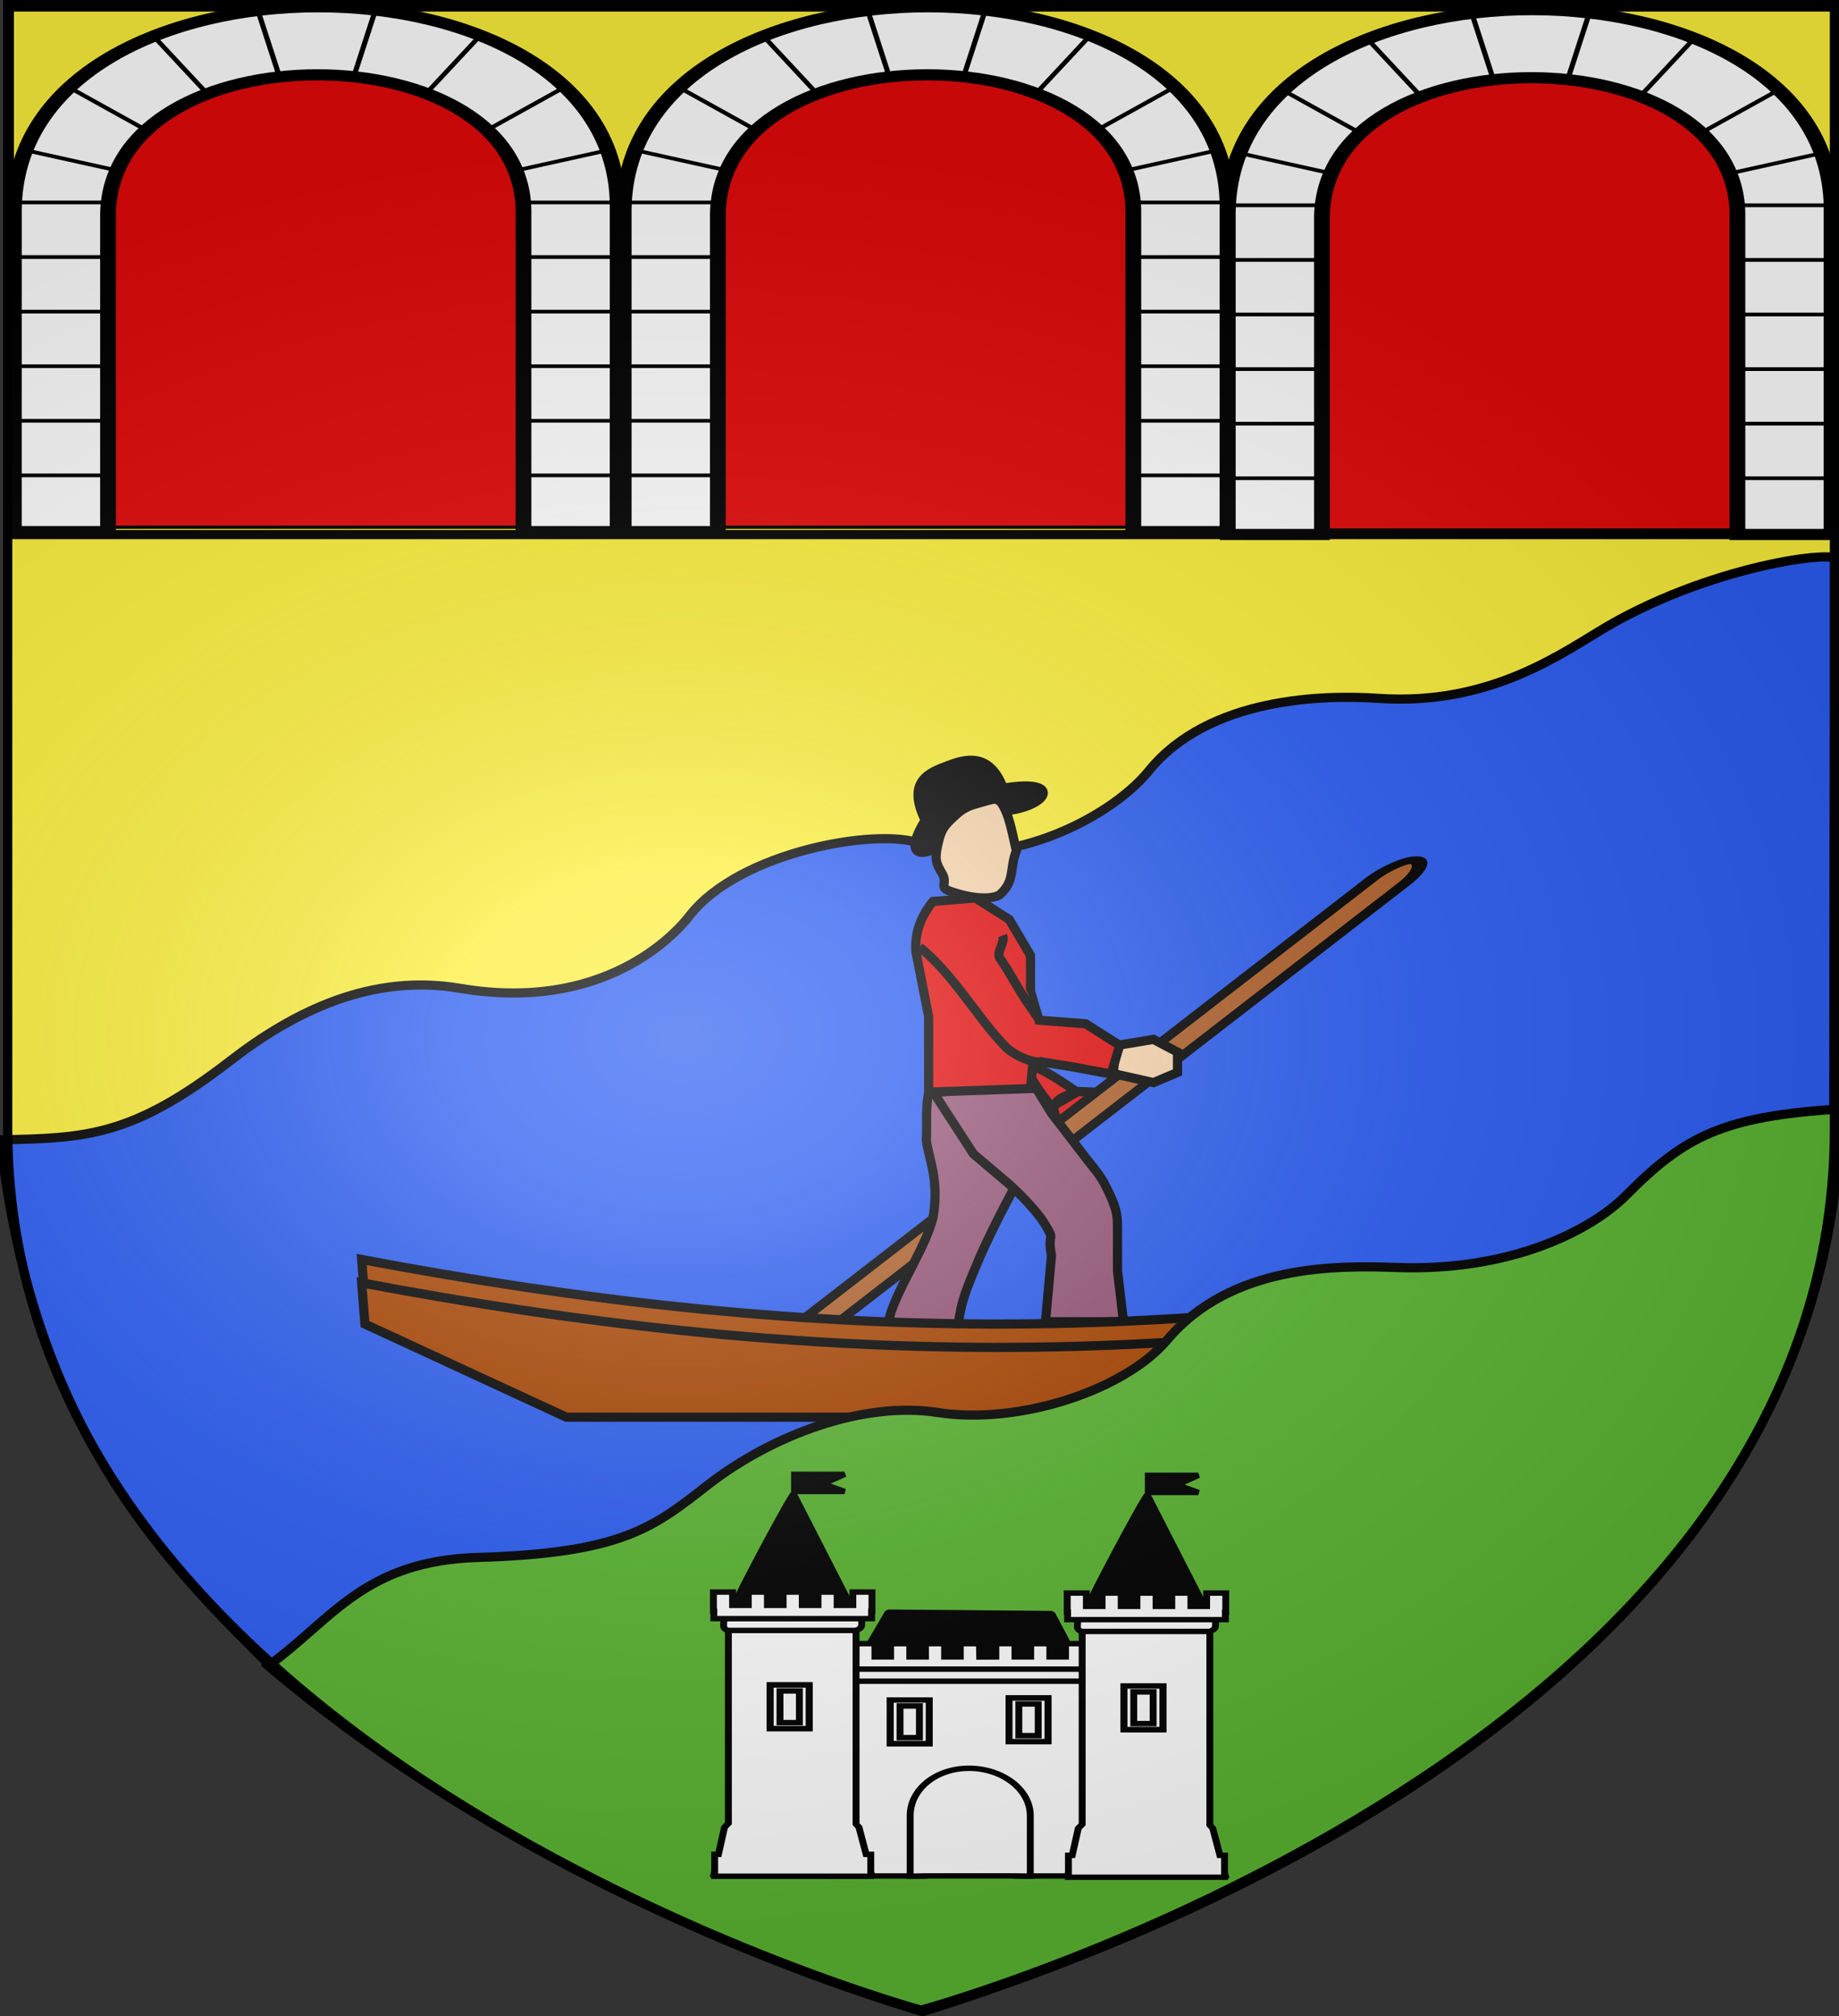 <svg xmlns="http://www.w3.org/2000/svg" xmlns:xlink="http://www.w3.org/1999/xlink" width="601.465" height="658.974" version="1.0"><rect width="100%" height="100%" fill="#333333" stroke="none"/><defs><radialGradient xlink:href="#a" id="k" cx="221.445" cy="226.331" r="300" fx="221.445" fy="226.331" gradientTransform="matrix(1.354 0 0 .977 -77.582 118.629)" gradientUnits="userSpaceOnUse"/><linearGradient id="a"><stop offset="0" style="stop-color:white;stop-opacity:.314"/><stop offset=".19" style="stop-color:white;stop-opacity:.251"/><stop offset=".6" style="stop-color:#6b6b6b;stop-opacity:.125"/><stop offset="1" style="stop-color:black;stop-opacity:.125"/></linearGradient></defs><g style="display:inline"><path d="M300.809 658.26s298.723-81.384 298.723-288.214V2.708H2.086v367.338c0 206.83 298.723 288.213 298.723 288.213z" style="opacity:1;fill:#fcef3c;fill-opacity:1;fill-rule:evenodd;stroke:none;stroke-width:3;stroke-linecap:butt;stroke-linejoin:miter;stroke-miterlimit:4;stroke-dasharray:none;stroke-opacity:1;display:inline" transform="translate(.914 -.835)"/><path d="M88.802 546.672s510.053 25.71 510.053-181.12c0-206.829 1.294-180.974 1.294-180.974 4.148-4.805-39.192.035-75.11 20.837-14.226 8.239-37.924 26.253-75.11 23.693-17.28-1.19-55.393-.618-75.11 23.692-13.37 16.486-49.624 33.464-75.11 23.693-13.338-5.113-58.753 2.565-75.11 23.693-4.93 6.367-28.258 31.64-75.11 23.693-28.922-4.906-54.24 7.547-75.11 23.692-32.23 24.933-47.498 25.27-75.11 25.835 10.46 96.668 56.304 140.125 89.533 173.266z" style="opacity:1;fill:#2b5df2;fill-opacity:1;fill-rule:evenodd;stroke:#000;stroke-width:3;stroke-linecap:butt;stroke-linejoin:miter;stroke-miterlimit:4;stroke-dasharray:none;stroke-opacity:1;display:inline" transform="translate(.914 -.835)"/></g><g style="opacity:1;display:inline" transform="translate(.914 -.835)"><g style="opacity:1"><g style="opacity:1;display:inline"><path d="M0 0h600v660H0z" style="opacity:1;fill:none;fill-opacity:1;fill-rule:nonzero;stroke:none;stroke-width:7.56;stroke-linecap:round;stroke-linejoin:round;stroke-miterlimit:4;stroke-dasharray:none;stroke-opacity:1;display:inline" transform="matrix(1.001 0 0 .725 -.224 181.594)"/></g></g><path d="M2.137 3.12h597.299v172.446H2.137V3.12z" style="fill:#fcef3c;fill-opacity:1;fill-rule:nonzero;stroke:#000;stroke-width:3;stroke-miterlimit:4;stroke-opacity:1;display:inline"/><g transform="translate(-4.284 7.14)"><path d="M365.018 353.575c-3.523 2.531-10.216 7.395-14.884 8.208-1.906-4.535-5.352-8.19 5.51-11.129l-8.39 4.833c-7.129-9.26-15.403-21.376 8.07-5.043l5.798.215 3.896 2.916z" style="fill:#e20909;fill-opacity:1;fill-rule:evenodd;stroke:#000;stroke-width:3;stroke-linecap:butt;stroke-linejoin:miter;stroke-miterlimit:4;stroke-dasharray:none;stroke-opacity:1;display:inline"/><rect width="10.647" height="269.799" x="-694.973" y="271.126" ry="11.178" style="fill:#b05f29;fill-opacity:1;stroke:#000;stroke-width:4.019;stroke-miterlimit:4;stroke-dasharray:none;stroke-opacity:1" transform="matrix(-.987 -.158 -.791 .612 0 0)"/><path d="M294.295 424.262c2.455-9.56 13.144-24.763 14.45-33.969 1.586-11.184-1.457-17.455-2.416-23.803.362-5.58-.485-11.162 1.086-16.742l31.992-.487-1.964 28.261s-9.327 17.04-13.745 27.431c-4.418 10.39-5.982 14.13-6.963 22.026-13.147.883-22.182.11-22.44-2.717z" style="fill:#965578;fill-opacity:1;fill-rule:evenodd;stroke:#000;stroke-width:3;stroke-linecap:butt;stroke-linejoin:miter;stroke-miterlimit:4;stroke-dasharray:none;stroke-opacity:1;display:inline"/><path d="m314.44 266.447 14.89-7.464c16.64-.622 22.878-11.161 2.174-7.657-4.509-11.955-12.62-9.457-18.07-7.407-6.196 2.332-13.71 5.039-7.467 17.893-9.569 15.414 4.014 11.063 8.474 4.635z" style="fill:#000;fill-opacity:1;fill-rule:evenodd;stroke:#000;stroke-width:3;stroke-linecap:butt;stroke-linejoin:miter;stroke-miterlimit:4;stroke-dasharray:none;stroke-opacity:1;display:inline"/><path d="M330.23 286.244c-4.251 2.13-11.801.294-15.966-1.176-4.166-1.47-.695-2.35-2.777-5.877-2.083-3.527-2.43-4.703-1.389-9.405 1.042-4.702 1.736-5.877 5.554-9.404 3.818-3.527 5.9-3.527 9.72-4.702 3.817-1.176 4.798-1.299 6.594 2.351 1.736 3.527 2.69 8.89 3.819 13.813-2.323 5.643-.295 9.924-5.554 14.4z" style="fill:#f7d5ad;fill-opacity:1;fill-rule:evenodd;stroke:#000;stroke-width:3;stroke-linecap:butt;stroke-linejoin:miter;stroke-miterlimit:4;stroke-dasharray:none;stroke-opacity:1;display:inline"/><path d="m370.824 425.734-1.964-16.625v-11.637c0-5.819.225-7.519-2.72-13.753-2.945-6.234-3.36-5.932-8.759-12.997-5.4-7.066-10.12-13.149-10.12-13.149l-6.381-10.39-32.077 3.74 12.932 19.95 11.781 9.974s8.345 7.481 11.782 13.3c3.436 5.819.49 1.662 1.963 9.975l-1.963 21.612h25.526z" style="fill:#965578;fill-opacity:1;fill-rule:evenodd;stroke:#000;stroke-width:3;stroke-linecap:butt;stroke-linejoin:miter;stroke-miterlimit:4;stroke-dasharray:none;stroke-opacity:1;display:inline"/><path d="m368.319 335.481 12.307-2.048 7.854 4.156v6.65l-7.854 3.324-13.12-2.938.813-9.144z" style="fill:#f7d5ad;fill-opacity:1;fill-rule:evenodd;stroke:#000;stroke-width:3;stroke-linecap:butt;stroke-linejoin:miter;stroke-miterlimit:4;stroke-dasharray:none;stroke-opacity:1;display:inline"/><path d="m307.087 350.67 33.323-1.176.84-9.136 13.044 2.083 12.496 2.35 2.777-9.403-11.108-7.054-15.272-1.175-2.777-9.404v-11.756l-6.943-11.755-11.107-7.053-13.885 1.175c-4.448 5.486-5.936 10.972-5.553 16.458l4.165 21.16v24.685z" style="fill:#e20909;fill-opacity:1;fill-rule:evenodd;stroke:#000;stroke-width:3;stroke-linecap:butt;stroke-linejoin:miter;stroke-miterlimit:4;stroke-dasharray:none;stroke-opacity:1;display:inline"/><path d="M344.925 340.435c-2.659 1.478-9.828-1.6-12.874-4.766-9.255-9.623-16.739-23.35-27.913-32.386M343.103 326.706c-7.765-10.8-7.37-11.909-12.727-19.843-1.269-1.88 1.813-5.019.906-7.375" style="fill:#e20909;fill-opacity:1;fill-rule:evenodd;stroke:#000;stroke-width:3;stroke-linecap:butt;stroke-linejoin:miter;stroke-miterlimit:4;stroke-dasharray:none;stroke-opacity:1;display:inline"/><g style="fill:#a40" transform="translate(17.974 219.499)"><path id="b" d="M103.681 185.887c142.539 26.888 268.943 30.229 420.151-2.543l-2.227 13.483-78.571 32.978H170.628l-65.877-30.45-1.07-13.468z" style="fill:#a40;fill-opacity:1;stroke:#000;stroke-width:3;stroke-miterlimit:4;stroke-dasharray:none;stroke-opacity:1"/><use xlink:href="#b" width="600" height="660" style="fill:#a40;stroke:#000;stroke-width:3;stroke-miterlimit:4;stroke-dasharray:none;stroke-opacity:1" transform="translate(0 7.628)"/></g></g><path d="M300.828 658.395C385.426 631.99 599.126 548.17 600.989 363.31c-38.585 2.418-50.997 9.036-69.957 28.139-11.58 11.668-37.86 25.022-75.11 23.692-19.66-.701-54.212-1.1-75.11 23.693-13.68 16.23-48.136 27.862-75.11 23.693-23.951-3.702-53.694 7.038-75.11 23.693-17.515 13.62-27.61 22.291-75.11 23.692-37.511 1.107-47.828 20.474-68.685 35.417 65.88 56.017 150.049 93.762 214.03 113.066z" style="display:inline;opacity:1;fill:#5ab532;fill-opacity:1;fill-rule:evenodd;stroke:#000;stroke-width:3;stroke-linecap:butt;stroke-linejoin:miter;stroke-miterlimit:4;stroke-dasharray:none;stroke-opacity:1"/><g id="c"><path d="M234.264 172.57s-6.586-115.72-2.823-117.602c3.764-1.881 69.621-28.224 75.266-28.224 5.645 0 68.68 29.165 68.68 29.165l8.467 116.662h-149.59z" style="fill:#e20909;fill-rule:evenodd;stroke:#000;stroke-width:1px;stroke-linecap:butt;stroke-linejoin:miter;stroke-opacity:1" transform="matrix(1.138 0 0 1.094 -45.872 -15.624)"/><g style="display:inline"><path d="M523.417 489.128v-86.623c.968-72.766-114.327-73.066-114.811 0v86.623h17.906v-85.36c.334-50.276 79.667-50.07 79 0v85.36h17.905z" style="fill:#fff;fill-opacity:1;stroke:#000;stroke-width:3;stroke-miterlimit:4;stroke-dasharray:none;stroke-opacity:1" transform="matrix(1.72 0 0 1.214 -499.729 -419.203)"/><path d="m124.097 295.486 3.89 16.971M104.298 302.204l10.253 15.556M88.388 315.993l14.85 11.667M79.55 332.61l18.03 5.656M78.489 346.752H96.52M78.489 361.45H96.52M78.489 376.147H96.52M78.489 390.845H96.52M78.489 405.543H96.52M78.489 420.24H96.52M78.489 434.938H96.52" style="fill:none;fill-rule:evenodd;stroke:#000;stroke-width:1px;stroke-linecap:butt;stroke-linejoin:miter;stroke-opacity:1" transform="matrix(1.72 0 0 1.214 69.616 -353.95)"/><path d="m124.097 295.486 3.89 16.971M104.298 302.204l10.253 15.556M88.388 315.993l14.85 11.667M79.55 332.61l18.03 5.656M78.489 346.752H96.52M78.489 361.45H96.52M78.489 376.147H96.52M78.489 390.845H96.52M78.489 405.543H96.52M78.489 420.24H96.52M78.489 434.938H96.52" style="fill:none;fill-rule:evenodd;stroke:#000;stroke-width:1px;stroke-linecap:butt;stroke-linejoin:miter;stroke-opacity:1" transform="matrix(-1.72 0 0 1.214 534.558 -353.95)"/></g></g><use xlink:href="#c" width="601.465" height="658.974" transform="translate(-199.454)"/><use xlink:href="#c" width="601.465" height="658.974" transform="translate(197.572 .94)"/><g style="stroke:#000;stroke-width:5.089;stroke-miterlimit:4;stroke-dasharray:none;stroke-opacity:1" transform="matrix(.444 0 0 .348 210.714 622.305)"><path id="d" d="M64.656-279.129c0-3.863 42.226-104.716 43.309-103.26l41.807 104.11c-32.512-.388-45.33-.015-85.116-.85h0z" style="fill:#000;fill-opacity:1;fill-rule:nonzero;stroke:#000;stroke-width:5.089;stroke-linecap:round;stroke-linejoin:bevel;stroke-miterlimit:4;stroke-dasharray:none;stroke-dashoffset:0;stroke-opacity:1"/><path d="m154.1-220.388 23.552-51.143 120.446 1.324 21.118 50.669-165.116-.85h0z" style="opacity:1;fill:#000;fill-opacity:1;fill-rule:nonzero;stroke:#000;stroke-width:5.089;stroke-linecap:round;stroke-linejoin:bevel;stroke-miterlimit:4;stroke-dasharray:none;stroke-dashoffset:0;stroke-opacity:1;display:inline"/><path d="m245.031-229.417 11.88-.111v-12.482h14.11v12.482h11.562v-12.482h14.11v12.482h11.561v-12.482h14.11v12.482h11.562v-12.482h14.11v17.922h-.276v7.037H128.354v-7.037h-.281v-17.922h14.11v12.482h11.561v-12.482h14.11v12.482h11.562v-12.482h14.11v12.482h11.56v-12.482h14.11v12.482h11.562v-12.482h14.11l.163 12.593zM134.855-215.266v191.49h69.023v-56.54c0-18.947 14.511-34.32 33.458-34.32 18.946 0 34.863 15.373 34.863 34.32v56.54h69.055v-191.49h-206.4z" style="fill:#fff;fill-opacity:1;stroke:#000;stroke-width:5.089;stroke-miterlimit:4;stroke-dasharray:none;stroke-opacity:1"/><path d="M141.275-218.083h193.626c-.156 6.513 1.131 9.175-4.46 11.37h-186.1c-4.987-2.118-2.403-6.187-3.066-11.37z" style="fill:#fff;fill-opacity:1;stroke:#000;stroke-width:5.089;stroke-miterlimit:4;stroke-dasharray:none;stroke-opacity:1"/><path id="e" d="M59.907-267.895V-73.23l-2.844 3.665-4.488 25.475h-2.777v15.794l-.544 3.095h.544v1.68h114.977v-1.68h.545l-.545-2.612v-16.277h-3.388l-5.299-25.475-2.133-2.875v-195.456H59.907z" style="fill:#fff;fill-opacity:1;stroke:#000;stroke-width:5.089;stroke-miterlimit:4;stroke-dasharray:none;stroke-opacity:1"/><path id="f" d="M56.447-265.768h101.68c-.157 6.514 1.13 9.175-4.46 11.37H59.513c-4.987-2.118-2.403-6.186-3.066-11.37z" style="fill:#fff;fill-opacity:1;stroke:#000;stroke-width:5.089;stroke-miterlimit:4;stroke-dasharray:none;stroke-opacity:1"/><path id="g" d="M48.89-290.436v17.922h.28v7.037h116.24v-7.037h.274v-17.922h-14.11v12.482h-11.561v-12.482h-14.11v12.482h-11.561v-12.482h-14.11v12.482H88.67v-12.482H74.56v12.482H63v-12.482h-14.11z" style="fill:#fff;fill-opacity:1;stroke:#000;stroke-width:5.089;stroke-miterlimit:4;stroke-dasharray:none;stroke-opacity:1"/><path id="h" d="M90.724-203.166v40.946h28.661v-40.946h-28.66z" style="fill:#fff;fill-opacity:1;stroke:#000;stroke-width:5.089;stroke-miterlimit:4;stroke-dasharray:none;stroke-opacity:1"/><path id="i" d="M90.724-203.166v40.946h28.661v-40.946h-28.66zm7.19 5.596h14.282v29.753H97.914v-29.753z" style="fill:#fff;fill-opacity:1;stroke:#000;stroke-width:5.089;stroke-miterlimit:4;stroke-dasharray:none;stroke-opacity:1"/><path d="m282.287-23.563-11.78-.288h-64.905l-11.78.288v-56.924c0-24.529 18.793-44.44 43.322-44.44 24.53 0 45.143 19.911 45.143 44.44v56.924z" style="fill:#fff;fill-opacity:1;stroke:#000;stroke-width:5.089;stroke-miterlimit:4;stroke-dasharray:none;stroke-opacity:1"/><path id="j" d="M108.635-401.021h36.805l-15.595 8.949 15.595 7.159h-36.805v-16.108z" style="fill:#000;fill-opacity:1;fill-rule:nonzero;stroke:#000;stroke-width:5.089;stroke-miterlimit:4;stroke-dasharray:none;stroke-opacity:1"/><use xlink:href="#d" width="601.465" height="658.974" style="stroke:#000;stroke-width:5.089;stroke-miterlimit:4;stroke-dasharray:none;stroke-opacity:1" transform="translate(260.607 .94)"/><use xlink:href="#e" width="601.465" height="658.974" style="stroke:#000;stroke-width:5.089;stroke-miterlimit:4;stroke-dasharray:none;stroke-opacity:1" transform="translate(260.607 .94)"/><use xlink:href="#f" width="601.465" height="658.974" style="stroke:#000;stroke-width:5.089;stroke-miterlimit:4;stroke-dasharray:none;stroke-opacity:1" transform="translate(260.607 .94)"/><use xlink:href="#g" width="601.465" height="658.974" style="stroke:#000;stroke-width:5.089;stroke-miterlimit:4;stroke-dasharray:none;stroke-opacity:1" transform="translate(260.607 .94)"/><use xlink:href="#h" width="601.465" height="658.974" style="stroke:#000;stroke-width:5.089;stroke-miterlimit:4;stroke-dasharray:none;stroke-opacity:1" transform="translate(260.607 .94)"/><use xlink:href="#i" width="601.465" height="658.974" style="stroke:#000;stroke-width:5.089;stroke-miterlimit:4;stroke-dasharray:none;stroke-opacity:1" transform="translate(260.607 .94)"/><use xlink:href="#j" width="601.465" height="658.974" style="stroke:#000;stroke-width:5.089;stroke-miterlimit:4;stroke-dasharray:none;stroke-opacity:1" transform="translate(260.607 .94)"/><use xlink:href="#h" width="601.465" height="658.974" style="stroke:#000;stroke-width:5.089;stroke-miterlimit:4;stroke-dasharray:none;stroke-opacity:1" transform="translate(88.437 14.112)"/><use xlink:href="#i" width="601.465" height="658.974" style="stroke:#000;stroke-width:5.089;stroke-miterlimit:4;stroke-dasharray:none;stroke-opacity:1" transform="translate(88.437 14.112)"/><use xlink:href="#h" width="601.465" height="658.974" style="stroke:#000;stroke-width:5.089;stroke-miterlimit:4;stroke-dasharray:none;stroke-opacity:1" transform="translate(175.933 12.23)"/><use xlink:href="#i" width="601.465" height="658.974" style="stroke:#000;stroke-width:5.089;stroke-miterlimit:4;stroke-dasharray:none;stroke-opacity:1" transform="translate(175.933 12.23)"/></g></g><g style="display:inline"><path d="M300.329 657.887s298.723-81.384 298.723-288.213V2.335H1.606v367.339c0 206.83 298.723 288.213 298.723 288.213z" style="opacity:1;fill:url(#k);fill-opacity:1;fill-rule:evenodd;stroke:#000;stroke-width:3;stroke-linecap:butt;stroke-linejoin:miter;stroke-miterlimit:4;stroke-dasharray:none;stroke-opacity:1" transform="translate(.914 -.835)"/></g></svg>